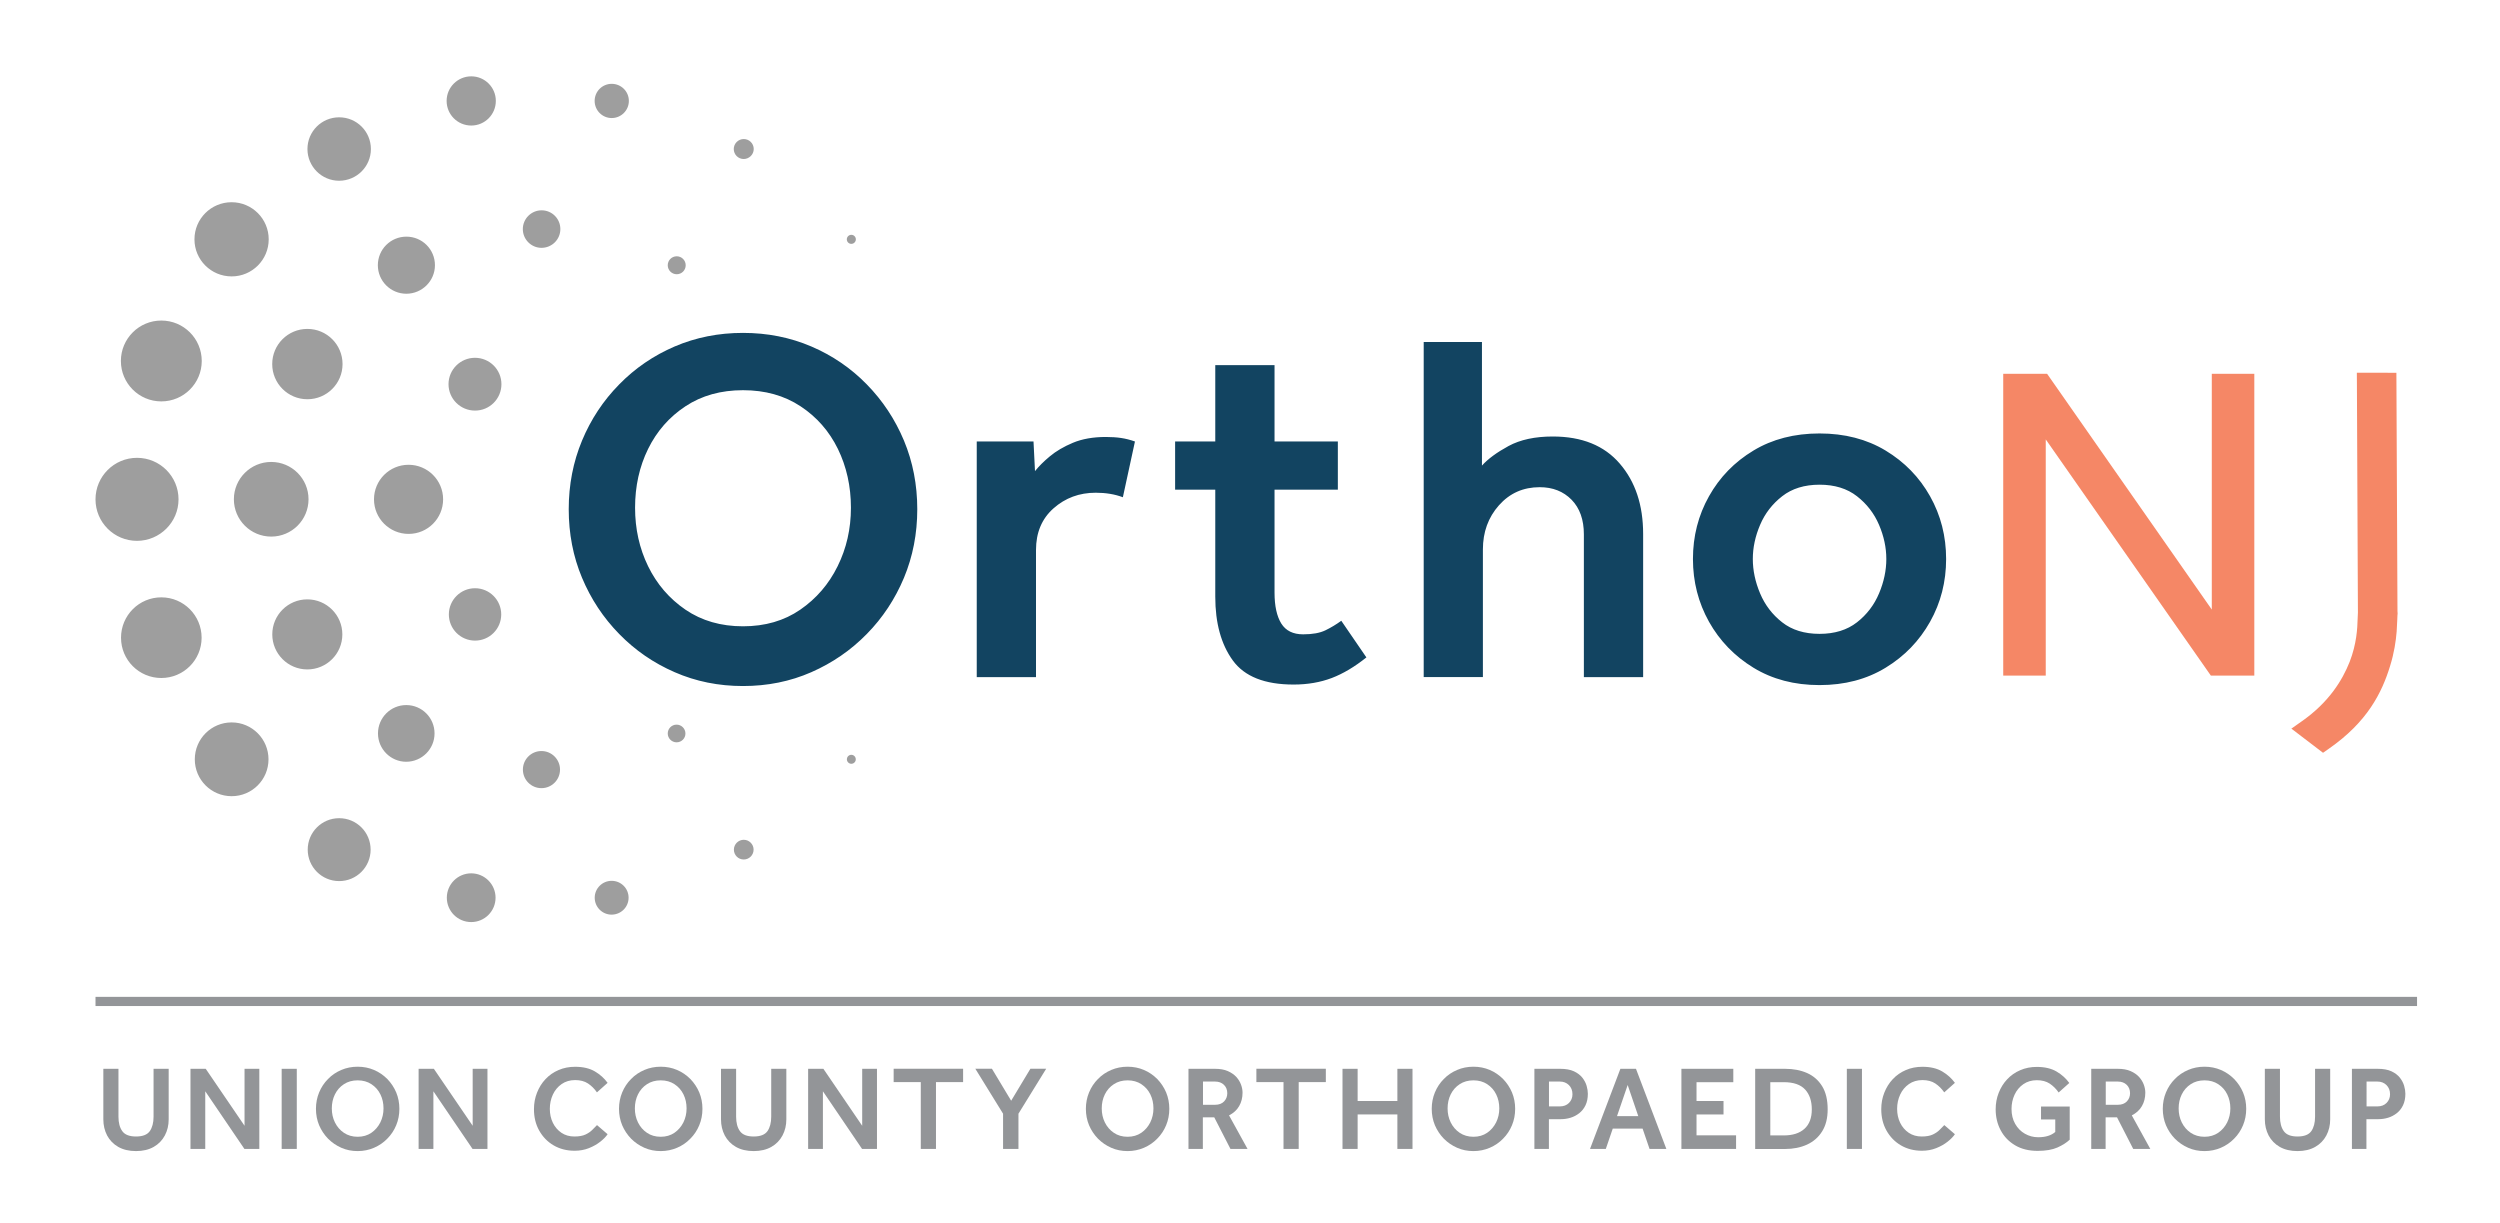 <?xml version="1.0" encoding="utf-8"?>
<!-- Generator: Adobe Illustrator 27.2.0, SVG Export Plug-In . SVG Version: 6.00 Build 0)  -->
<svg version="1.1" id="Layer_1" xmlns="http://www.w3.org/2000/svg" xmlns:xlink="http://www.w3.org/1999/xlink" x="0px" y="0px"
	 viewBox="0 0 370.39 181.14" style="enable-background:new 0 0 370.39 181.14;" xml:space="preserve">
<style type="text/css">
	.st0{fill:#9E9E9E;}
	.st1{fill:#124461;}
	.st2{fill:#F58766;}
	.st3{fill:#939598;}
</style>
<g>
	<g>
		<path class="st0" d="M100.24,109.98c-0.72,0-1.31-0.59-1.31-1.31c0-0.73,0.59-1.31,1.31-1.31c0.72,0,1.31,0.59,1.31,1.31
			C101.56,109.39,100.97,109.98,100.24,109.98z M82.97,114.02c0-1.52-1.24-2.75-2.75-2.75c-1.52,0-2.75,1.23-2.75,2.75
			s1.23,2.75,2.75,2.75C81.74,116.77,82.97,115.54,82.97,114.02z M64.38,108.66c0-2.32-1.87-4.2-4.19-4.2
			c-2.32,0-4.19,1.88-4.19,4.2c0,2.32,1.88,4.2,4.19,4.2C62.51,112.85,64.38,110.97,64.38,108.66z M50.72,93.99
			c0-2.86-2.32-5.19-5.19-5.19c-2.87,0-5.19,2.32-5.19,5.19c0,2.87,2.33,5.19,5.19,5.19C48.4,99.18,50.72,96.86,50.72,93.99z
			 M45.71,73.97c0-3.05-2.47-5.53-5.53-5.53c-3.05,0-5.53,2.48-5.53,5.53c0,3.06,2.48,5.53,5.53,5.53
			C43.24,79.5,45.71,77.02,45.71,73.97z M50.75,53.94c0-2.88-2.33-5.21-5.21-5.21c-2.88,0-5.21,2.33-5.21,5.21
			c0,2.88,2.33,5.21,5.21,5.21C48.42,59.15,50.75,56.82,50.75,53.94z M64.44,39.29c0-2.34-1.89-4.23-4.23-4.23
			c-2.34,0-4.23,1.89-4.23,4.23c0,2.34,1.89,4.23,4.23,4.23C62.54,43.51,64.44,41.62,64.44,39.29z M83.02,33.94
			c0-1.54-1.24-2.78-2.78-2.78c-1.53,0-2.78,1.25-2.78,2.78c0,1.53,1.24,2.78,2.78,2.78C81.78,36.71,83.02,35.47,83.02,33.94z
			 M101.59,39.3c0-0.73-0.59-1.33-1.33-1.33c-0.74,0-1.33,0.6-1.33,1.33c0,0.73,0.59,1.33,1.33,1.33
			C101,40.63,101.59,40.04,101.59,39.3z M126.79,112.5c0-0.37-0.3-0.67-0.66-0.67c-0.37,0-0.66,0.3-0.66,0.67
			c0,0.36,0.3,0.66,0.66,0.66C126.49,113.16,126.79,112.86,126.79,112.5z M111.65,125.88c0-0.8-0.65-1.46-1.46-1.46
			c-0.8,0-1.46,0.66-1.46,1.46c0,0.81,0.65,1.46,1.46,1.46C110.99,127.34,111.65,126.69,111.65,125.88z M93.13,133
			c0-1.38-1.12-2.5-2.51-2.5c-1.38,0-2.51,1.12-2.51,2.5c0,1.39,1.12,2.51,2.51,2.51C92.01,135.5,93.13,134.38,93.13,133z
			 M73.42,133c0-1.99-1.62-3.61-3.61-3.61c-1.99,0-3.61,1.62-3.61,3.61c0,2,1.62,3.61,3.61,3.61
			C71.81,136.61,73.42,134.99,73.42,133z M54.91,125.88c0-2.58-2.08-4.66-4.66-4.66c-2.58,0-4.66,2.08-4.66,4.66
			c0,2.57,2.08,4.66,4.66,4.66C52.83,130.54,54.91,128.45,54.91,125.88z M39.78,112.5c0-3.02-2.44-5.47-5.46-5.47
			s-5.46,2.45-5.46,5.47c0,3.02,2.44,5.46,5.46,5.46S39.78,115.52,39.78,112.5z M29.87,94.48c0-3.3-2.67-5.98-5.97-5.98
			c-3.3,0-5.97,2.68-5.97,5.98c0,3.3,2.67,5.97,5.97,5.97C27.2,100.45,29.87,97.78,29.87,94.48z M26.45,73.98
			c0-3.4-2.75-6.15-6.15-6.15c-3.39,0-6.15,2.75-6.15,6.15s2.75,6.15,6.15,6.15C23.69,80.12,26.45,77.37,26.45,73.98z M29.89,53.48
			c0-3.31-2.68-5.99-5.99-5.99c-3.31,0-5.99,2.69-5.99,5.99c0,3.31,2.68,5.99,5.99,5.99C27.21,59.47,29.89,56.79,29.89,53.48z
			 M39.81,35.46c0-3.04-2.46-5.5-5.5-5.5c-3.04,0-5.5,2.46-5.5,5.5c0,3.03,2.46,5.49,5.5,5.49C37.35,40.96,39.81,38.49,39.81,35.46z
			 M54.95,22.08c0-2.6-2.1-4.7-4.7-4.7c-2.6,0-4.7,2.1-4.7,4.7c0,2.59,2.1,4.7,4.7,4.7C52.85,26.77,54.95,24.67,54.95,22.08z
			 M73.46,14.95c0-2.01-1.63-3.64-3.64-3.64c-2.01,0-3.65,1.63-3.65,3.64c0,2.02,1.63,3.65,3.65,3.65
			C71.83,18.6,73.46,16.97,73.46,14.95z M93.17,14.95c0-1.4-1.14-2.53-2.54-2.53c-1.4,0-2.53,1.13-2.53,2.53
			c0,1.4,1.13,2.54,2.53,2.54C92.03,17.49,93.17,16.35,93.17,14.95z M111.67,22.08c0-0.82-0.66-1.48-1.48-1.48
			c-0.81,0-1.48,0.66-1.48,1.48c0,0.82,0.66,1.48,1.48,1.48C111,23.55,111.67,22.89,111.67,22.08z M126.8,35.46
			c0-0.37-0.3-0.67-0.67-0.67c-0.37,0-0.67,0.3-0.67,0.67c0,0.37,0.3,0.67,0.67,0.67C126.5,36.13,126.8,35.83,126.8,35.46z
			 M74.26,91.03c0-2.14-1.74-3.88-3.88-3.88c-2.14,0-3.88,1.74-3.88,3.88c0,2.15,1.74,3.88,3.88,3.88
			C72.52,94.91,74.26,93.18,74.26,91.03z M65.65,73.98c0-2.83-2.29-5.12-5.12-5.12c-2.83,0-5.12,2.29-5.12,5.12
			c0,2.83,2.3,5.12,5.12,5.12C63.36,79.11,65.65,76.81,65.65,73.98z M74.29,56.92c0-2.16-1.75-3.91-3.92-3.91
			c-2.16,0-3.92,1.75-3.92,3.91c0,2.16,1.76,3.91,3.92,3.91C72.53,60.84,74.29,59.09,74.29,56.92z"/>
		<path class="st1" d="M110.08,101.64c-3.62,0-6.99-0.68-10.12-2.05c-3.13-1.36-5.87-3.25-8.22-5.66c-2.36-2.41-4.19-5.18-5.51-8.33
			c-1.32-3.15-1.97-6.54-1.97-10.16c0-3.62,0.66-7.01,1.97-10.16c1.31-3.15,3.15-5.93,5.51-8.33c2.36-2.41,5.1-4.28,8.22-5.62
			c3.13-1.34,6.5-2.01,10.12-2.01c3.62,0,6.99,0.67,10.12,2.01c3.13,1.34,5.87,3.21,8.22,5.62c2.36,2.41,4.19,5.18,5.51,8.33
			c1.31,3.15,1.97,6.54,1.97,10.16c0,3.62-0.66,7.01-1.97,10.16c-1.32,3.15-3.15,5.93-5.51,8.33c-2.36,2.41-5.1,4.29-8.22,5.66
			C117.08,100.96,113.7,101.64,110.08,101.64z M110.08,92.79c3.27,0,6.1-0.82,8.48-2.46c2.38-1.64,4.23-3.78,5.54-6.44
			c1.31-2.65,1.97-5.54,1.97-8.67c0-3.17-0.65-6.08-1.93-8.71c-1.29-2.63-3.14-4.74-5.54-6.32c-2.41-1.59-5.25-2.38-8.52-2.38
			c-3.27,0-6.11,0.79-8.52,2.38c-2.41,1.59-4.25,3.7-5.54,6.32c-1.29,2.63-1.93,5.53-1.93,8.71c0,3.13,0.64,6.02,1.93,8.67
			c1.29,2.65,3.14,4.8,5.54,6.44C103.97,91.97,106.81,92.79,110.08,92.79z M144.71,100.31v-34.9h8.41l0.22,4.39
			c0.55-0.69,1.28-1.43,2.2-2.19c0.92-0.77,2.06-1.44,3.42-2.01c1.36-0.57,2.99-0.86,4.87-0.86c0.84,0,1.6,0.05,2.27,0.15
			c0.67,0.1,1.35,0.27,2.05,0.52l-1.79,8.26c-1.19-0.45-2.53-0.67-4.02-0.67c-2.43,0-4.51,0.77-6.25,2.31
			c-1.74,1.54-2.6,3.6-2.6,6.18v18.83H144.71z M180.05,88.4V72.55h-5.95v-7.14h5.95V54.1h8.78v11.31h9.38v7.14h-9.38V87.8
			c0,1.98,0.34,3.51,1,4.58c0.67,1.07,1.75,1.6,3.24,1.6c1.39,0,2.49-0.2,3.31-0.6c0.82-0.4,1.6-0.87,2.34-1.41l3.72,5.43
			c-1.74,1.39-3.45,2.41-5.13,3.05c-1.69,0.64-3.57,0.97-5.66,0.97c-4.27,0-7.27-1.19-9-3.57C180.92,95.47,180.05,92.32,180.05,88.4
			z M210.93,100.31V50.67h8.63v18.31c0.89-0.99,2.21-1.96,3.94-2.9c1.74-0.94,3.92-1.41,6.55-1.41c4.32,0,7.63,1.34,9.93,4.02
			c2.31,2.68,3.46,6.15,3.46,10.42v21.21h-8.78V79.17c0-2.18-0.61-3.89-1.82-5.13c-1.22-1.24-2.79-1.86-4.73-1.86
			c-2.43,0-4.44,0.89-6.03,2.68c-1.59,1.79-2.38,3.97-2.38,6.55v18.9H210.93z M250.82,82.82c0-3.37,0.79-6.47,2.38-9.3
			c1.59-2.83,3.78-5.08,6.59-6.77c2.8-1.69,6.06-2.53,9.78-2.53c3.72,0,6.98,0.84,9.79,2.53c2.8,1.69,5,3.94,6.59,6.77
			c1.59,2.83,2.38,5.93,2.38,9.3c0,3.37-0.79,6.47-2.38,9.3c-1.59,2.83-3.78,5.1-6.59,6.81c-2.8,1.71-6.06,2.57-9.79,2.57
			c-3.72,0-6.98-0.86-9.78-2.57c-2.8-1.71-5-3.98-6.59-6.81C251.62,89.29,250.82,86.19,250.82,82.82z M269.58,93.91
			c2.23,0,4.08-0.57,5.54-1.71c1.46-1.14,2.55-2.57,3.27-4.28c0.72-1.71,1.08-3.41,1.08-5.1c0-1.69-0.36-3.37-1.08-5.06
			c-0.72-1.69-1.81-3.1-3.27-4.24c-1.46-1.14-3.31-1.71-5.54-1.71c-2.23,0-4.08,0.57-5.54,1.71c-1.46,1.14-2.56,2.56-3.27,4.24
			c-0.72,1.69-1.08,3.37-1.08,5.06c0,1.69,0.36,3.39,1.08,5.1c0.72,1.71,1.81,3.14,3.27,4.28
			C265.49,93.34,267.34,93.91,269.58,93.91z"/>
		<path class="st2" d="M327.69,55.38h6.3v44.71h-6.44L303.09,65.1v34.99h-6.3V55.38h6.5l24.4,34.93V55.38z M358.11,98.72
			C358.11,98.72,358.11,98.72,358.11,98.72C358.11,98.72,358.11,98.72,358.11,98.72L358.11,98.72z M355.22,90.87l-0.02-0.31
			l-0.16-35.33l-5.86-0.01l0.01,1.42l0.15,34.07l0,0.04c-0.02,0.31-0.03,0.61-0.04,0.91l0,0c-0.04,1.46-0.15,3.74-1.19,6.41
			c-1.07,2.69-3.04,5.96-7.08,8.79l-1.55,1.09l4.69,3.58l0.83-0.58c2.86-1.98,4.85-4.07,6.26-6.16c1.41-2.09,2.25-4.17,2.84-6.1
			c0.62-1.98,0.87-3.75,0.98-5.13c0.05-0.69,0.07-1.28,0.09-1.73l0,0c0.01-0.21,0.01-0.4,0.02-0.54c0-0.07,0.01-0.13,0.01-0.16
			l0-0.03l0.02-0.13L355.22,90.87z"/>
	</g>
	<g>
		<path class="st3" d="M15.31,165.84v-7.49h2.24v7.1c0,0.9,0.19,1.62,0.57,2.14c0.38,0.53,1.06,0.79,2.03,0.79
			c0.98,0,1.66-0.26,2.04-0.79c0.37-0.53,0.56-1.24,0.56-2.14v-7.1h2.24v7.49c0,0.88-0.19,1.67-0.57,2.39
			c-0.38,0.71-0.93,1.28-1.65,1.69s-1.59,0.62-2.62,0.62c-1.03,0-1.91-0.21-2.63-0.62s-1.27-0.98-1.65-1.69
			C15.5,167.51,15.31,166.72,15.31,165.84z"/>
		<path class="st3" d="M28.22,170.22v-11.87h2.26l5.75,8.44v-8.44h2.19v11.87h-2.21l-5.8-8.54v8.54H28.22z"/>
		<path class="st3" d="M41.73,170.22v-11.87h2.24v11.87H41.73z"/>
		<path class="st3" d="M52.99,170.54c-0.87,0-1.67-0.16-2.42-0.49c-0.75-0.33-1.4-0.78-1.97-1.35c-0.56-0.58-1-1.24-1.32-1.99
			c-0.31-0.75-0.47-1.56-0.47-2.43s0.16-1.68,0.47-2.43c0.31-0.75,0.75-1.42,1.32-1.99c0.56-0.58,1.22-1.02,1.97-1.34
			c0.75-0.32,1.55-0.48,2.42-0.48s1.67,0.16,2.42,0.48c0.75,0.32,1.4,0.77,1.97,1.34c0.56,0.58,1,1.24,1.32,1.99
			c0.31,0.75,0.47,1.56,0.47,2.43s-0.16,1.68-0.47,2.43c-0.31,0.75-0.75,1.42-1.32,1.99c-0.56,0.58-1.22,1.03-1.97,1.35
			C54.67,170.37,53.86,170.54,52.99,170.54z M52.99,168.42c0.78,0,1.46-0.2,2.03-0.59c0.57-0.39,1.01-0.91,1.33-1.54
			c0.31-0.63,0.47-1.33,0.47-2.07c0-0.76-0.15-1.45-0.46-2.08s-0.75-1.13-1.33-1.51c-0.58-0.38-1.25-0.57-2.04-0.57
			s-1.46,0.19-2.04,0.57c-0.58,0.38-1.02,0.88-1.33,1.51s-0.46,1.32-0.46,2.08c0,0.75,0.15,1.44,0.46,2.07s0.75,1.15,1.33,1.54
			C51.53,168.22,52.21,168.42,52.99,168.42z"/>
		<path class="st3" d="M62.02,170.22v-11.87h2.26l5.75,8.44v-8.44h2.19v11.87h-2.21l-5.8-8.54v8.54H62.02z"/>
		<path class="st3" d="M88.45,166.69l1.57,1.35c-0.24,0.36-0.59,0.72-1.07,1.1c-0.48,0.38-1.04,0.7-1.69,0.96
			c-0.65,0.26-1.36,0.39-2.12,0.39c-1.17,0-2.22-0.27-3.12-0.8c-0.91-0.53-1.62-1.27-2.14-2.2c-0.52-0.93-0.77-1.98-0.77-3.16
			c0-0.87,0.15-1.68,0.45-2.44c0.3-0.76,0.71-1.43,1.25-2c0.54-0.58,1.18-1.03,1.93-1.35c0.75-0.33,1.57-0.49,2.47-0.49
			c1.17,0,2.15,0.23,2.93,0.69s1.4,1.03,1.88,1.69l-1.58,1.41c-0.38-0.55-0.82-0.98-1.33-1.32c-0.5-0.33-1.14-0.5-1.9-0.5
			c-0.77,0-1.44,0.2-2,0.59s-1,0.91-1.3,1.56c-0.3,0.65-0.45,1.35-0.45,2.11c0,0.76,0.15,1.45,0.45,2.07s0.73,1.11,1.27,1.48
			c0.55,0.37,1.19,0.55,1.92,0.55c0.69,0,1.24-0.1,1.66-0.3c0.42-0.2,0.76-0.44,1.01-0.7C88.04,167.11,88.26,166.88,88.45,166.69z"
			/>
		<path class="st3" d="M97.89,170.54c-0.87,0-1.67-0.16-2.42-0.49c-0.75-0.33-1.4-0.78-1.97-1.35c-0.56-0.58-1-1.24-1.32-1.99
			c-0.31-0.75-0.47-1.56-0.47-2.43s0.16-1.68,0.47-2.43c0.31-0.75,0.75-1.42,1.32-1.99c0.56-0.58,1.22-1.02,1.97-1.34
			c0.75-0.32,1.55-0.48,2.42-0.48s1.67,0.16,2.42,0.48c0.75,0.32,1.4,0.77,1.97,1.34c0.56,0.58,1,1.24,1.32,1.99
			c0.31,0.75,0.47,1.56,0.47,2.43s-0.16,1.68-0.47,2.43c-0.31,0.75-0.75,1.42-1.32,1.99c-0.56,0.58-1.22,1.03-1.97,1.35
			C99.56,170.37,98.75,170.54,97.89,170.54z M97.89,168.42c0.78,0,1.46-0.2,2.03-0.59c0.57-0.39,1.01-0.91,1.33-1.54
			c0.31-0.63,0.47-1.33,0.47-2.07c0-0.76-0.15-1.45-0.46-2.08s-0.75-1.13-1.33-1.51c-0.58-0.38-1.25-0.57-2.04-0.57
			s-1.46,0.19-2.04,0.57c-0.58,0.38-1.02,0.88-1.33,1.51s-0.46,1.32-0.46,2.08c0,0.75,0.15,1.44,0.46,2.07s0.75,1.15,1.33,1.54
			C96.42,168.22,97.1,168.42,97.89,168.42z"/>
		<path class="st3" d="M106.82,165.84v-7.49h2.24v7.1c0,0.9,0.19,1.62,0.57,2.14c0.38,0.53,1.06,0.79,2.03,0.79
			c0.98,0,1.66-0.26,2.04-0.79c0.37-0.53,0.56-1.24,0.56-2.14v-7.1h2.24v7.49c0,0.88-0.19,1.67-0.57,2.39
			c-0.38,0.71-0.93,1.28-1.65,1.69s-1.59,0.62-2.62,0.62c-1.03,0-1.91-0.21-2.63-0.62s-1.27-0.98-1.65-1.69
			C107.01,167.51,106.82,166.72,106.82,165.84z"/>
		<path class="st3" d="M119.73,170.22v-11.87h2.26l5.75,8.44v-8.44h2.19v11.87h-2.21l-5.8-8.54v8.54H119.73z"/>
		<path class="st3" d="M136.42,170.22v-9.9h-4.02v-1.98h10.29v1.98h-4.02v9.9H136.42z"/>
		<path class="st3" d="M148.61,170.22V165l-4.11-6.66h2.46l2.85,4.74l2.85-4.74H155l-4.11,6.66v5.22H148.61z"/>
		<path class="st3" d="M167.06,170.54c-0.87,0-1.67-0.16-2.42-0.49c-0.75-0.33-1.4-0.78-1.97-1.35c-0.56-0.58-1-1.24-1.32-1.99
			c-0.31-0.75-0.47-1.56-0.47-2.43s0.16-1.68,0.47-2.43c0.31-0.75,0.75-1.42,1.32-1.99c0.56-0.58,1.22-1.02,1.97-1.34
			c0.75-0.32,1.55-0.48,2.42-0.48s1.67,0.16,2.42,0.48c0.75,0.32,1.4,0.77,1.97,1.34c0.56,0.58,1,1.24,1.32,1.99
			c0.31,0.75,0.47,1.56,0.47,2.43s-0.16,1.68-0.47,2.43c-0.31,0.75-0.75,1.42-1.32,1.99c-0.56,0.58-1.22,1.03-1.97,1.35
			C168.73,170.37,167.92,170.54,167.06,170.54z M167.06,168.42c0.78,0,1.46-0.2,2.03-0.59c0.57-0.39,1.01-0.91,1.33-1.54
			c0.31-0.63,0.47-1.33,0.47-2.07c0-0.76-0.15-1.45-0.46-2.08s-0.75-1.13-1.33-1.51c-0.58-0.38-1.25-0.57-2.04-0.57
			s-1.46,0.19-2.04,0.57c-0.58,0.38-1.02,0.88-1.33,1.51s-0.46,1.32-0.46,2.08c0,0.75,0.15,1.44,0.46,2.07s0.75,1.15,1.33,1.54
			C165.59,168.22,166.27,168.42,167.06,168.42z"/>
		<path class="st3" d="M176.08,170.22v-11.87h3.93c0.75,0,1.38,0.11,1.9,0.34c0.52,0.23,0.94,0.52,1.26,0.87
			c0.32,0.36,0.55,0.74,0.7,1.15c0.15,0.41,0.22,0.8,0.22,1.18c0,0.75-0.17,1.41-0.5,1.98c-0.33,0.58-0.83,1.04-1.5,1.38l2.74,4.97
			h-2.53l-2.4-4.68h-1.69v4.68H176.08z M178.23,163.68h1.8c0.57,0,1.01-0.17,1.33-0.5c0.31-0.33,0.47-0.74,0.47-1.21
			c0-0.51-0.17-0.93-0.5-1.25s-0.77-0.48-1.3-0.48h-1.8V163.68z"/>
		<path class="st3" d="M190.16,170.22v-9.9h-4.02v-1.98h10.29v1.98h-4.02v9.9H190.16z"/>
		<path class="st3" d="M198.9,170.22v-11.87h2.24v4.77h5.89v-4.77h2.24v11.87h-2.24v-5.11h-5.89v5.11H198.9z"/>
		<path class="st3" d="M218.3,170.54c-0.87,0-1.67-0.16-2.42-0.49c-0.75-0.33-1.4-0.78-1.97-1.35c-0.56-0.58-1-1.24-1.32-1.99
			c-0.31-0.75-0.47-1.56-0.47-2.43s0.16-1.68,0.47-2.43c0.31-0.75,0.75-1.42,1.32-1.99c0.56-0.58,1.22-1.02,1.97-1.34
			c0.75-0.32,1.55-0.48,2.42-0.48s1.67,0.16,2.42,0.48c0.75,0.32,1.4,0.77,1.97,1.34c0.56,0.58,1,1.24,1.32,1.99
			c0.31,0.75,0.47,1.56,0.47,2.43s-0.16,1.68-0.47,2.43c-0.31,0.75-0.75,1.42-1.32,1.99c-0.56,0.58-1.22,1.03-1.97,1.35
			C219.97,170.37,219.17,170.54,218.3,170.54z M218.3,168.42c0.78,0,1.46-0.2,2.03-0.59c0.57-0.39,1.01-0.91,1.33-1.54
			c0.31-0.63,0.47-1.33,0.47-2.07c0-0.76-0.15-1.45-0.46-2.08s-0.75-1.13-1.33-1.51c-0.58-0.38-1.25-0.57-2.04-0.57
			s-1.46,0.19-2.04,0.57c-0.58,0.38-1.02,0.88-1.33,1.51s-0.46,1.32-0.46,2.08c0,0.75,0.15,1.44,0.46,2.07s0.75,1.15,1.33,1.54
			C216.84,168.22,217.52,168.42,218.3,168.42z"/>
		<path class="st3" d="M227.33,170.22v-11.87h3.81c0.83,0,1.51,0.12,2.05,0.37c0.53,0.25,0.95,0.57,1.25,0.95
			c0.3,0.39,0.51,0.79,0.63,1.21c0.12,0.42,0.18,0.81,0.18,1.17c0,0.66-0.12,1.23-0.35,1.71s-0.54,0.86-0.93,1.17
			c-0.39,0.3-0.82,0.53-1.29,0.67s-0.93,0.21-1.4,0.21h-1.8v4.41H227.33z M229.48,163.92h1.62c0.56,0,1.01-0.17,1.35-0.51
			c0.34-0.34,0.52-0.77,0.52-1.29c0-0.56-0.18-1.01-0.53-1.36c-0.36-0.35-0.8-0.52-1.33-0.52h-1.62V163.92z"/>
		<path class="st3" d="M235.57,170.22l4.5-11.87h2.31l4.5,11.87h-2.49l-1.03-3.01h-4.42l-1.03,3.01H235.57z M239.57,165.36h3.15
			l-1.57-4.61L239.57,165.36z"/>
		<path class="st3" d="M249.11,170.22v-11.87h7.69v1.98h-5.45v2.79h4v1.99h-4v3.1h5.86v2.01H249.11z"/>
		<path class="st3" d="M260.04,170.22v-11.87h4.43c1.23,0,2.32,0.21,3.27,0.63c0.94,0.42,1.68,1.07,2.23,1.96
			c0.54,0.88,0.81,2.02,0.81,3.41c0,1.31-0.27,2.39-0.82,3.27s-1.29,1.52-2.24,1.96c-0.95,0.43-2.04,0.65-3.26,0.65H260.04z
			 M262.28,168.22h1.98c1.34,0,2.37-0.33,3.09-0.99s1.08-1.61,1.08-2.86c0-1.25-0.33-2.23-0.99-2.95c-0.66-0.72-1.72-1.09-3.18-1.09
			h-1.98V168.22z"/>
		<path class="st3" d="M273.62,170.22v-11.87h2.24v11.87H273.62z"/>
		<path class="st3" d="M288.06,166.69l1.57,1.35c-0.24,0.36-0.59,0.72-1.07,1.1c-0.48,0.38-1.04,0.7-1.69,0.96
			c-0.65,0.26-1.36,0.39-2.12,0.39c-1.17,0-2.22-0.27-3.12-0.8c-0.91-0.53-1.62-1.27-2.14-2.2c-0.52-0.93-0.77-1.98-0.77-3.16
			c0-0.87,0.15-1.68,0.45-2.44c0.3-0.76,0.71-1.43,1.25-2c0.54-0.58,1.18-1.03,1.93-1.35c0.75-0.33,1.57-0.49,2.47-0.49
			c1.17,0,2.15,0.23,2.93,0.69s1.4,1.03,1.88,1.69l-1.58,1.41c-0.38-0.55-0.82-0.98-1.33-1.32c-0.5-0.33-1.14-0.5-1.9-0.5
			c-0.77,0-1.44,0.2-2,0.59s-1,0.91-1.3,1.56c-0.3,0.65-0.45,1.35-0.45,2.11c0,0.76,0.15,1.45,0.45,2.07s0.73,1.11,1.27,1.48
			c0.55,0.37,1.19,0.55,1.92,0.55c0.69,0,1.24-0.1,1.66-0.3c0.42-0.2,0.76-0.44,1.01-0.7C287.65,167.11,287.87,166.88,288.06,166.69
			z"/>
		<path class="st3" d="M302.39,165.84v-1.9h4.25v4.91c-0.46,0.44-1.07,0.82-1.82,1.16c-0.75,0.33-1.73,0.5-2.93,0.5
			c-1.29,0-2.4-0.27-3.33-0.82s-1.64-1.28-2.14-2.22c-0.5-0.93-0.75-1.97-0.75-3.12c0-0.87,0.15-1.68,0.45-2.44
			c0.3-0.76,0.71-1.43,1.25-2c0.54-0.58,1.18-1.03,1.93-1.35c0.75-0.33,1.57-0.49,2.47-0.49c1.17,0,2.15,0.23,2.93,0.69
			s1.4,1.03,1.88,1.69l-1.58,1.41c-0.38-0.55-0.82-0.98-1.33-1.32c-0.5-0.33-1.14-0.5-1.9-0.5c-0.77,0-1.44,0.2-2,0.59
			s-1,0.91-1.3,1.56c-0.3,0.65-0.45,1.35-0.45,2.11c0,0.84,0.18,1.58,0.54,2.21c0.36,0.63,0.84,1.12,1.44,1.46
			c0.6,0.34,1.25,0.52,1.97,0.52c1.09,0,1.93-0.26,2.53-0.78v-1.85H302.39z"/>
		<path class="st3" d="M309.83,170.22v-11.87h3.93c0.75,0,1.38,0.11,1.9,0.34c0.52,0.23,0.94,0.52,1.26,0.87
			c0.32,0.36,0.55,0.74,0.7,1.15c0.15,0.41,0.22,0.8,0.22,1.18c0,0.75-0.17,1.41-0.5,1.98c-0.33,0.58-0.83,1.04-1.5,1.38l2.74,4.97
			h-2.53l-2.4-4.68h-1.69v4.68H309.83z M311.98,163.68h1.8c0.57,0,1.01-0.17,1.33-0.5c0.31-0.33,0.47-0.74,0.47-1.21
			c0-0.51-0.17-0.93-0.5-1.25s-0.77-0.48-1.3-0.48h-1.8V163.68z"/>
		<path class="st3" d="M326.61,170.54c-0.87,0-1.67-0.16-2.42-0.49c-0.75-0.33-1.4-0.78-1.97-1.35c-0.56-0.58-1-1.24-1.32-1.99
			c-0.31-0.75-0.47-1.56-0.47-2.43s0.16-1.68,0.47-2.43c0.31-0.75,0.75-1.42,1.32-1.99c0.56-0.58,1.22-1.02,1.97-1.34
			c0.75-0.32,1.55-0.48,2.42-0.48s1.67,0.16,2.42,0.48c0.75,0.32,1.4,0.77,1.97,1.34c0.56,0.58,1,1.24,1.32,1.99
			c0.31,0.75,0.47,1.56,0.47,2.43s-0.16,1.68-0.47,2.43c-0.31,0.75-0.75,1.42-1.32,1.99c-0.56,0.58-1.22,1.03-1.97,1.35
			C328.29,170.37,327.48,170.54,326.61,170.54z M326.61,168.42c0.78,0,1.46-0.2,2.03-0.59c0.57-0.39,1.01-0.91,1.33-1.54
			c0.31-0.63,0.47-1.33,0.47-2.07c0-0.76-0.15-1.45-0.46-2.08s-0.75-1.13-1.33-1.51c-0.58-0.38-1.25-0.57-2.04-0.57
			s-1.46,0.19-2.04,0.57c-0.58,0.38-1.02,0.88-1.33,1.51s-0.46,1.32-0.46,2.08c0,0.75,0.15,1.44,0.46,2.07s0.75,1.15,1.33,1.54
			C325.15,168.22,325.83,168.42,326.61,168.42z"/>
		<path class="st3" d="M335.55,165.84v-7.49h2.24v7.1c0,0.9,0.19,1.62,0.57,2.14c0.38,0.53,1.06,0.79,2.03,0.79
			c0.98,0,1.66-0.26,2.04-0.79c0.37-0.53,0.56-1.24,0.56-2.14v-7.1h2.24v7.49c0,0.88-0.19,1.67-0.57,2.39
			c-0.38,0.71-0.93,1.28-1.65,1.69s-1.59,0.62-2.62,0.62c-1.03,0-1.91-0.21-2.63-0.62s-1.27-0.98-1.65-1.69
			C335.74,167.51,335.55,166.72,335.55,165.84z"/>
		<path class="st3" d="M348.45,170.22v-11.87h3.81c0.83,0,1.51,0.12,2.05,0.37c0.53,0.25,0.95,0.57,1.25,0.95
			c0.3,0.39,0.51,0.79,0.63,1.21c0.12,0.42,0.18,0.81,0.18,1.17c0,0.66-0.12,1.23-0.35,1.71s-0.54,0.86-0.93,1.17
			c-0.39,0.3-0.82,0.53-1.29,0.67s-0.93,0.21-1.4,0.21h-1.8v4.41H348.45z M350.61,163.92h1.62c0.56,0,1.01-0.17,1.35-0.51
			c0.34-0.34,0.52-0.77,0.52-1.29c0-0.56-0.18-1.01-0.53-1.36c-0.36-0.35-0.8-0.52-1.33-0.52h-1.62V163.92z"/>
	</g>
</g>
<rect x="14.15" y="147.69" class="st3" width="343.95" height="1.36"/>
<g>
</g>
<g>
</g>
<g>
</g>
<g>
</g>
<g>
</g>
<g>
</g>
</svg>

